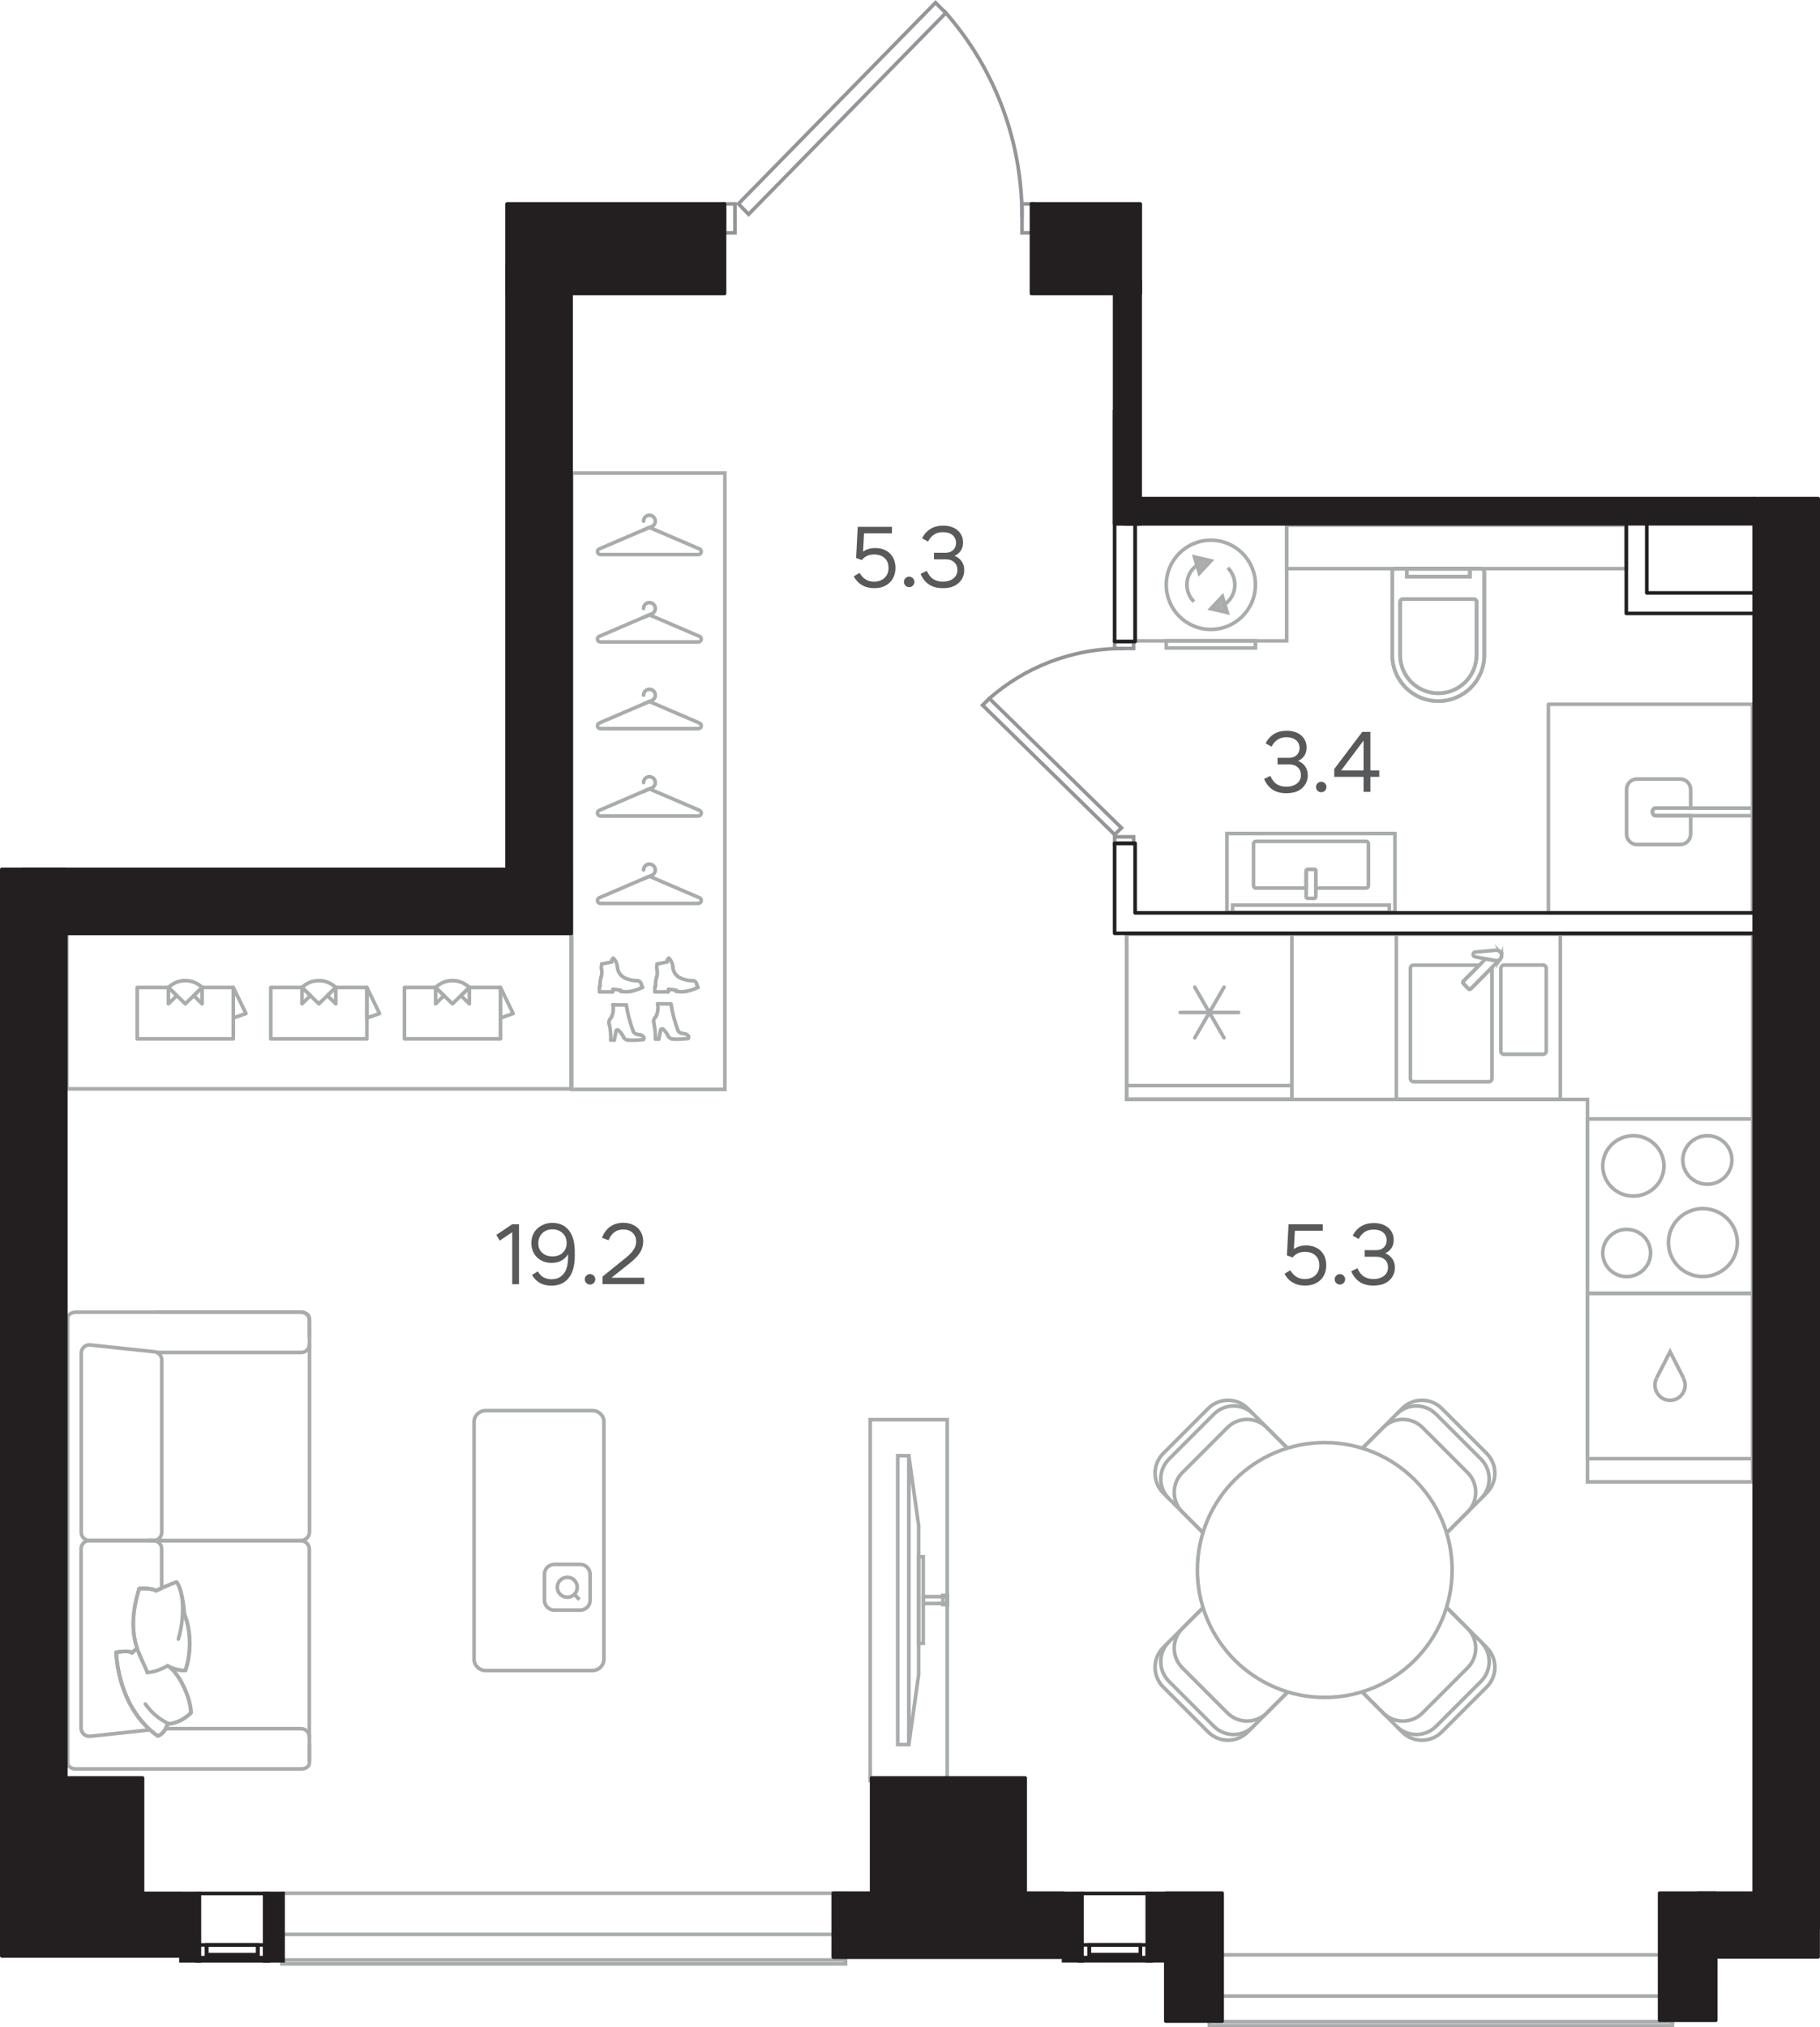 <?xml version="1.0" encoding="utf-8"?>
<!-- Generator: Adobe Illustrator 28.6.0, SVG Export Plug-In . SVG Version: 9.03 Build 54939)  -->
<svg version="1.1" xmlns="http://www.w3.org/2000/svg" xmlns:xlink="http://www.w3.org/1999/xlink" x="0px" y="0px"
	 viewBox="0 0 201.64 224.5" style="enable-background:new 0 0 201.64 224.5;" xml:space="preserve">
<g id="stairs_elevator">
</g>
<g id="type-color" style="display:none;">
	<path style="display:inline;fill:#ECEBD4;" d="M139.46,168.52L139.46,168.52L139.46,168.52L139.46,168.52z M166.19,168.52
		L166.19,168.52l0-0.14L166.19,168.52z M153.25,188.79L153.25,188.79l0.14-0.02L153.25,188.79z M166.19,206.18L166.19,206.18l0,0.14
		L166.19,206.18z M135.75,216.37h47.76v-7.09h10.84V164.1h-70.86v-60.74H7.29v93.53h8.5v12.4h80.78v-12.4h17.01v12.4h22.18v6.02
		V216.37z"/>
	<path style="display:inline;fill:#ECEBD4;" d="M162.82,61.55h17.36v-3.54h-35.43v3.54h17.08H162.82z M127.4,101.09h66.95V67.93
		h-2.27v8.22h-0.57v-8.22h-11.34v-4.96h-36.85v-4.96h-17.57v43.08h1.57H127.4z"/>
	<polygon style="display:inline;fill:#ECEBD4;" points="64.06,103.35 123.49,103.35 123.49,92.02 103.65,92.02 103.65,90.88 
		123.49,90.88 123.49,32.5 66.67,32.51 66.67,46.68 63.26,46.68 63.26,103.35 	"/>
	<polygon style="display:inline;fill:#ECEBD4;" points="150.08,164.1 194.35,164.1 194.35,103.35 123.49,103.35 123.49,164.1 
		135.58,164.1 	"/>
	<rect x="70.75" y="58.12" style="display:inline;fill:#ECEBD4;" width="123.95" height="108.67"/>
	<rect x="63.25" y="32.38" style="display:inline;fill:#ECEBD4;" width="36.21" height="43.95"/>
</g>
<g id="bath">
	<g id="XMLID_00000109719626295870518870000009825074786685387682_">
		<g>
			<path style="fill:none;stroke:#A9ACAD;stroke-width:0.4;stroke-miterlimit:10;" d="M183.41,90.33h10.75v-0.84h-10.75
				c-0.19,0-0.34,0.19-0.34,0.42C183.07,90.14,183.22,90.33,183.41,90.33z"/>
			
				<polygon style="fill:none;stroke:#A9ACAD;stroke-width:0.4;stroke-linecap:round;stroke-linejoin:round;stroke-miterlimit:10;" points="
				171.84,101.09 171.55,101.09 171.55,77.99 194.16,77.99 194.16,101.09 181.25,101.09 			"/>
			<path style="fill:none;stroke:#A9ACAD;stroke-width:0.4;stroke-miterlimit:10;" d="M187.31,87.44v2.04h-3.83
				c-0.23,0-0.41,0.19-0.41,0.42c0,0.23,0.18,0.42,0.41,0.42h3.83v2.04c0,0.64-0.51,1.16-1.14,1.16h-4.82
				c-0.63,0-1.14-0.52-1.14-1.16v-4.93c0-0.64,0.51-1.16,1.14-1.16l4.82,0C186.8,86.28,187.31,86.8,187.31,87.44z"/>
		</g>
	</g>
	<g>
		<g>
			<g>
				
					<rect x="136.56" y="100.23" style="fill:none;stroke:#A9ACAD;stroke-width:0.4;stroke-miterlimit:10;" width="17.36" height="0.85"/>
				<path style="fill:none;stroke:#A9ACAD;stroke-width:0.4;stroke-miterlimit:10;" d="M151.35,98.34h-5.57v-1.9
					c0-0.09-0.07-0.17-0.17-0.17h-0.73c-0.09,0-0.17,0.08-0.17,0.17v1.9h-5.57c-0.14,0-0.26-0.12-0.26-0.26v-4.65
					c0-0.14,0.12-0.26,0.26-0.26h12.21c0.14,0,0.26,0.11,0.26,0.26v4.65C151.61,98.23,151.49,98.34,151.35,98.34z"/>
				<path style="fill:none;stroke:#A9ACAD;stroke-width:0.4;stroke-miterlimit:10;" d="M145.61,96.27h-0.73
					c-0.09,0-0.17,0.08-0.17,0.17v2.87c0,0.1,0.08,0.17,0.17,0.17h0.73c0.1,0,0.17-0.08,0.17-0.17v-2.87
					C145.78,96.35,145.71,96.27,145.61,96.27z"/>
			</g>
		</g>
		<g>
			<g>
				
					<rect x="135.93" y="92.3" style="fill:none;stroke:#A9ACAD;stroke-width:0.4;stroke-miterlimit:10;" width="18.62" height="8.73"/>
			</g>
		</g>
	</g>
	<g>
		<g>
			<path style="fill:none;stroke:#A9ACAD;stroke-width:0.4;stroke-miterlimit:10;" d="M159.35,77.64L159.35,77.64
				c-2.82,0-5.1-2.28-5.1-5.1v-9.19c0-0.21,0.17-0.38,0.38-0.38l9.44,0c0.21,0,0.38,0.17,0.38,0.38l0,9.19
				C164.45,75.36,162.17,77.64,159.35,77.64"/>
			<path style="fill:none;stroke:#A9ACAD;stroke-width:0.4;stroke-miterlimit:10;" d="M159.35,76.77L159.35,76.77
				c-2.34,0-4.23-1.89-4.23-4.23v-5.89c0-0.18,0.14-0.31,0.32-0.31h7.83c0.18,0,0.32,0.14,0.32,0.31v5.89
				C163.58,74.88,161.69,76.77,159.35,76.77"/>
			
				<rect x="155.86" y="62.97" style="fill:none;stroke:#A9ACAD;stroke-width:0.4;stroke-miterlimit:10;" width="6.99" height="0.89"/>
			<path style="fill:none;stroke:#A9ACAD;stroke-width:0.4;stroke-miterlimit:10;" d="M159.35,77.64L159.35,77.64
				c-2.82,0-5.1-2.28-5.1-5.1v-9.19c0-0.21,0.17-0.38,0.38-0.38l9.44,0c0.21,0,0.38,0.17,0.38,0.38l0,9.19
				C164.45,75.36,162.17,77.64,159.35,77.64z"/>
			<path style="fill:none;stroke:#A9ACAD;stroke-width:0.4;stroke-miterlimit:10;" d="M159.35,76.77L159.35,76.77
				c-2.34,0-4.23-1.89-4.23-4.23v-5.89c0-0.18,0.14-0.31,0.32-0.31h7.83c0.18,0,0.32,0.14,0.32,0.31v5.89
				C163.58,74.88,161.69,76.77,159.35,76.77z"/>
			
				<rect x="155.86" y="62.97" style="fill:none;stroke:#A9ACAD;stroke-width:0.4;stroke-miterlimit:10;" width="6.99" height="0.89"/>
		</g>
	</g>
	<g>
		<g>
			
				<rect x="125.76" y="58.01" style="fill:none;stroke:#A9ACAD;stroke-width:0.4;stroke-miterlimit:10;" width="16.79" height="12.96"/>
			<g>
				<polygon style="fill:#AEAEAC;stroke:#A9ACAD;stroke-width:0.4;stroke-miterlimit:10;" points="135.97,67.83 134.15,67.41 
					135.43,66.05 				"/>
				<polygon style="fill:#AEAEAC;stroke:#A9ACAD;stroke-width:0.4;stroke-miterlimit:10;" points="132.34,61.68 134.16,62.1 
					132.88,63.47 				"/>
				<path style="fill:none;stroke:#A9ACAD;stroke-width:0.4;stroke-miterlimit:10;" d="M139.09,64.76c0-2.73-2.21-4.94-4.94-4.94
					c-2.72,0-4.94,2.21-4.94,4.94c0,2.73,2.21,4.94,4.94,4.94C136.88,69.7,139.09,67.48,139.09,64.76z"/>
				<path style="fill:none;stroke:#A9ACAD;stroke-width:0.4;stroke-miterlimit:10;" d="M135.46,67.07c0.81-0.46,1.35-1.32,1.35-2.31
					c0-0.73-0.3-1.4-0.78-1.88"/>
				<path style="fill:none;stroke:#A9ACAD;stroke-width:0.4;stroke-miterlimit:10;" d="M132.85,62.44
					c-0.81,0.46-1.35,1.32-1.35,2.31c0,0.73,0.3,1.4,0.78,1.88"/>
			</g>
			
				<rect x="129.21" y="70.97" style="fill:none;stroke:#A9ACAD;stroke-width:0.4;stroke-miterlimit:10;" width="9.88" height="0.79"/>
		</g>
		
			<rect x="142.55" y="58.15" style="fill:none;stroke:#A9ACAD;stroke-width:0.4;stroke-miterlimit:10;" width="37.63" height="4.82"/>
	</g>
</g>
<g id="kitchen">
	<g>
		<g>
			
				<rect x="175.88" y="123.91" style="fill:none;stroke:#A9ACAD;stroke-width:0.4;stroke-miterlimit:10;" width="18.3" height="19.32"/>
			<g>
				<path style="fill:none;stroke:#A9ACAD;stroke-width:0.4;stroke-miterlimit:10;" d="M186.44,128.46c0-1.48,1.22-2.69,2.72-2.69
					c1.5,0,2.72,1.2,2.72,2.69c0,1.48-1.22,2.68-2.72,2.68C187.66,131.14,186.44,129.94,186.44,128.46z"/>
				<path style="fill:none;stroke:#A9ACAD;stroke-width:0.4;stroke-miterlimit:10;" d="M184.85,137.6c0-2.08,1.71-3.76,3.81-3.76
					c2.11,0,3.82,1.69,3.82,3.76c0,2.08-1.71,3.76-3.82,3.76C186.55,141.37,184.85,139.68,184.85,137.6z"/>
				<path style="fill:none;stroke:#A9ACAD;stroke-width:0.4;stroke-miterlimit:10;" d="M177.57,138.75c0-1.44,1.19-2.61,2.65-2.61
					c1.47,0,2.65,1.17,2.65,2.61c0,1.45-1.19,2.62-2.65,2.62C178.76,141.37,177.57,140.2,177.57,138.75z"/>
				<path style="fill:none;stroke:#A9ACAD;stroke-width:0.4;stroke-miterlimit:10;" d="M177.57,129.11c0-1.85,1.52-3.34,3.39-3.34
					c1.87,0,3.39,1.5,3.39,3.34c0,1.85-1.52,3.34-3.39,3.34C179.09,132.46,177.57,130.96,177.57,129.11z"/>
			</g>
		</g>
	</g>
	<g>
		<g>
			
				<rect x="154.7" y="103.42" style="fill:none;stroke:#A9ACAD;stroke-width:0.4;stroke-miterlimit:10;" width="18.17" height="18.3"/>
			<path style="fill:none;stroke:#A9ACAD;stroke-width:0.4;stroke-miterlimit:10;" d="M166.64,116.75h4.31
				c0.2,0,0.36-0.16,0.36-0.36v-9.15c0-0.2-0.16-0.37-0.36-0.37h-4.31c-0.2,0-0.36,0.17-0.36,0.37v9.15
				C166.28,116.59,166.44,116.75,166.64,116.75z"/>
			<path style="fill:none;stroke:#A9ACAD;stroke-width:0.4;stroke-miterlimit:10;" d="M156.61,106.88h7.29l-1.77,1.78
				c-0.07,0.07-0.07,0.19,0,0.26l0.57,0.58c0.07,0.07,0.18,0.07,0.26,0l2.31-2.32c0.01,0.03,0.03,0.05,0.03,0.07v12.17
				c0,0.2-0.16,0.37-0.36,0.37h-8.32c-0.2,0-0.36-0.16-0.36-0.37v-12.17C156.24,107.04,156.41,106.88,156.61,106.88z"/>
			<g>
				<path style="fill:none;stroke:#A9ACAD;stroke-width:0.4;stroke-miterlimit:10;" d="M165.77,105.22c0.01,0,0.02,0,0.03,0
					L165.77,105.22z"/>
				<path style="fill:none;stroke:#A9ACAD;stroke-width:0.4;stroke-miterlimit:10;" d="M166.36,105.71
					c0.01,0.04,0.02,0.07,0.02,0.11C166.37,105.78,166.36,105.75,166.36,105.71z"/>
				<path style="fill:none;stroke:#A9ACAD;stroke-width:0.4;stroke-miterlimit:10;" d="M166.03,105.27
					c-0.04-0.02-0.08-0.02-0.12-0.03C165.94,105.25,165.99,105.25,166.03,105.27z"/>
				<path style="fill:none;stroke:#A9ACAD;stroke-width:0.4;stroke-miterlimit:10;" d="M166.14,105.35
					c0.02,0.02,0.04,0.02,0.06,0.04c0,0,0,0.01,0.01,0.01C166.19,105.38,166.16,105.37,166.14,105.35z"/>
				<path style="fill:none;stroke:#A9ACAD;stroke-width:0.4;stroke-miterlimit:10;" d="M166.22,106.2
					c-0.01,0.01-0.01,0.02-0.02,0.02l-0.01,0.01C166.2,106.22,166.21,106.21,166.22,106.2z"/>
				<path style="fill:none;stroke:#A9ACAD;stroke-width:0.4;stroke-miterlimit:10;" d="M162.13,108.66l2.46-2.48l1.17,0.22
					c0.16,0.01,0.3-0.05,0.41-0.15l-3.22,3.24c-0.07,0.07-0.19,0.07-0.26,0l-0.57-0.58C162.06,108.84,162.06,108.73,162.13,108.66z"
					/>
				<path style="fill:none;stroke:#A9ACAD;stroke-width:0.4;stroke-miterlimit:10;" d="M166.33,105.59
					c-0.01-0.02-0.03-0.04-0.04-0.06C166.31,105.55,166.32,105.57,166.33,105.59z"/>
				<path style="fill:none;stroke:#A9ACAD;stroke-width:0.4;stroke-miterlimit:10;" d="M166.32,106.04
					c0.01-0.03,0.01-0.06,0.02-0.09C166.34,105.98,166.34,106.01,166.32,106.04z"/>
			</g>
			<path style="fill:none;stroke:#A9ACAD;stroke-width:0.4;stroke-miterlimit:10;" d="M163.45,105.43
				c-0.31,0.03-0.33,0.47-0.02,0.53l2.33,0.44c0.33,0.02,0.6-0.24,0.61-0.56c0.02-0.32-0.23-0.6-0.56-0.62L163.45,105.43z"/>
		</g>
	</g>
	<g>
		<g>
			
				<rect x="124.84" y="103.42" style="fill:none;stroke:#A9ACAD;stroke-width:0.4;stroke-miterlimit:10;" width="18.29" height="18.29"/>
			
				<line style="fill:none;stroke:#A9ACAD;stroke-width:0.4;stroke-miterlimit:10;" x1="143.13" y1="120.22" x2="124.84" y2="120.22"/>
			
				<line style="fill:none;stroke:#A9ACAD;stroke-width:0.4;stroke-linecap:round;stroke-linejoin:round;stroke-miterlimit:10;" x1="137.23" y1="112.12" x2="130.75" y2="112.12"/>
			
				<line style="fill:none;stroke:#A9ACAD;stroke-width:0.4;stroke-linecap:round;stroke-linejoin:round;stroke-miterlimit:10;" x1="135.61" y1="109.32" x2="132.37" y2="114.93"/>
			
				<line style="fill:none;stroke:#A9ACAD;stroke-width:0.4;stroke-linecap:round;stroke-linejoin:round;stroke-miterlimit:10;" x1="135.61" y1="114.93" x2="132.37" y2="109.32"/>
		</g>
	</g>
	<polygon style="fill:none;stroke:#A9ACAD;stroke-width:0.4;stroke-miterlimit:10;" points="194.17,164.1 175.88,164.1 
		175.88,121.75 124.81,121.75 124.81,103.46 175.88,103.46 180.17,103.46 194.17,103.46 	"/>
	<g id="XMLID_00000085969016958833291600000000336225233432326066_">
		<g>
			
				<rect x="175.88" y="143.23" style="fill:none;stroke:#A9ACAD;stroke-width:0.4;stroke-miterlimit:10;" width="18.29" height="18.3"/>
			<g>
				<path style="fill:none;stroke:#A9ACAD;stroke-width:0.4;stroke-miterlimit:10;" d="M183.53,152.64
					c-0.36,0.7-0.16,1.55,0.45,2.06c0.61,0.49,1.48,0.49,2.1,0c0.61-0.51,0.8-1.36,0.43-2.06"/>
				<polyline style="fill:none;stroke:#A9ACAD;stroke-width:0.4;stroke-miterlimit:10;" points="183.53,152.62 185.03,149.69 
					186.53,152.62 				"/>
			</g>
		</g>
	</g>
</g>
<g id="furniture">
	<g>
		<g>
			<path style="fill:none;stroke:#A9ACAD;stroke-width:0.4;stroke-linecap:round;stroke-linejoin:round;stroke-miterlimit:10;" d="
				M34.27,148.07v-2.11c0-0.36-0.41-0.65-0.92-0.65H8.42c-0.51,0-0.92,0.29-0.92,0.65l0,49.28c0,0.36,0.41,0.65,0.92,0.65h24.94
				c0.51,0,0.92-0.29,0.92-0.65v-2.06"/>
			<path style="fill:none;stroke:#A9ACAD;stroke-width:0.4;stroke-linecap:round;stroke-linejoin:round;stroke-miterlimit:10;" d="
				M34.29,148.85v20.79c0,0.53-0.43,0.96-0.96,0.96H16.55"/>
			<path style="fill:none;stroke:#A9ACAD;stroke-width:0.4;stroke-linecap:round;stroke-linejoin:round;stroke-miterlimit:10;" d="
				M34.27,192.35v-20.79c0-0.53-0.43-0.95-0.96-0.95H16.54"/>
			<path style="fill:none;stroke:#A9ACAD;stroke-width:0.4;stroke-linecap:round;stroke-linejoin:round;stroke-miterlimit:10;" d="
				M17.41,149.77h15.96c0.51,0,0.92-0.41,0.92-0.92v-2.62c0-0.51-0.41-0.92-0.92-0.92H17.41"/>
			<path style="fill:none;stroke:#A9ACAD;stroke-width:0.4;stroke-linecap:round;stroke-linejoin:round;stroke-miterlimit:10;" d="
				M17.92,169.68V150.6c0-0.47-0.36-0.87-0.82-0.91l-7.09-0.75C9.47,148.87,9,149.3,9,149.84v19.84c0,0.51,0.41,0.92,0.92,0.92H17
				C17.51,170.6,17.92,170.19,17.92,169.68z"/>
			<path style="fill:none;stroke:#A9ACAD;stroke-width:0.4;stroke-linecap:round;stroke-linejoin:round;stroke-miterlimit:10;" d="
				M17.31,176.15c-0.74-0.36-1.89-0.23-1.89-0.23c-0.97,3.12-0.7,5.2-0.21,6.67c0,0-0.02,0.01-0.05,0.03
				c-0.11,0.06-0.35,0.21-0.52,0.41c-0.09-0.08-0.24-0.12-0.43-0.14c-0.54-0.06-1.33,0.08-1.33,0.08s0,0.02,0,0.07
				c0,0.09,0.01,0.27,0.03,0.51c0.1,1.11,0.49,3.61,1.94,5.9c0.47,0.74,1.06,1.46,1.78,2.11L10,192.27
				c-0.54,0.06-1.02-0.37-1.02-0.91v-19.84c0-0.51,0.41-0.92,0.92-0.92h7.09c0.51,0,0.92,0.41,0.92,0.92v4.35
				C17.71,175.96,17.5,176.05,17.31,176.15z"/>
			<g>
				<g>
					
						<path style="fill:none;stroke:#A9ACAD;stroke-width:0.4;stroke-linecap:round;stroke-linejoin:round;stroke-miterlimit:10;" d="
						M17.31,176.15c-0.74-0.36-1.89-0.23-1.89-0.23c-1.75,5.65,0.53,7.91,0.9,9.29l-1.11-2.61c0,0-0.35,0.17-0.57,0.44
						c-0.36-0.32-1.75-0.06-1.75-0.06s0.07,6.09,4.61,9.27c0.86-0.33,1.06-1.33,1.06-1.33s1.38,0,2.61-1.24
						c0-1.56-1.27-4.41-2.57-5.21c0,0,0.89,0.58,1.96,0.51c0.46-1.35,0.83-3.83-0.13-6.29c-0.25-3-0.86-3.49-0.86-3.49
						S18.32,175.64,17.31,176.15z"/>
					
						<path style="fill:none;stroke:#A9ACAD;stroke-width:0.4;stroke-linecap:round;stroke-linejoin:round;stroke-miterlimit:10;" d="
						M16.31,185.21c0,0,0.87,0.03,2.28-0.75"/>
					
						<path style="fill:none;stroke:#A9ACAD;stroke-width:0.4;stroke-linecap:round;stroke-linejoin:round;stroke-miterlimit:10;" d="
						M15.41,175.92c0,0,1.16-0.12,1.89,0.23c1.02-0.51,2.24-0.96,2.24-0.96s0.61,0.49,0.86,3.49c0.96,2.46,0.59,4.95,0.13,6.29
						c-1.07,0.07-1.96-0.51-1.96-0.51c1.3,0.79,2.58,3.65,2.57,5.21c-1.23,1.24-2.61,1.24-2.61,1.24s-0.2,1-1.06,1.33
						c-4.54-3.17-4.61-9.27-4.61-9.27s1.39-0.26,1.75,0.06c0.22-0.27,0.57-0.44,0.57-0.44"/>
				</g>
				<path style="fill:none;stroke:#A9ACAD;stroke-width:0.4;stroke-linecap:round;stroke-linejoin:round;stroke-miterlimit:10;" d="
					M19.76,181.51c0.3-1.03,0.53-2.32,0.47-3.79c-0.01-0.31-0.04-0.61-0.07-0.9"/>
				<path style="fill:none;stroke:#A9ACAD;stroke-width:0.4;stroke-linecap:round;stroke-linejoin:round;stroke-miterlimit:10;" d="
					M16.1,188.7c0.49,0.67,1.15,1.38,2.06,1.9c0.19,0.11,0.38,0.21,0.57,0.29"/>
			</g>
			<path style="fill:none;stroke:#A9ACAD;stroke-width:0.4;stroke-linecap:round;stroke-linejoin:round;stroke-miterlimit:10;" d="
				M18.36,191.43h15c0.51,0,0.92,0.41,0.92,0.92v2.62"/>
		</g>
	</g>
	<g>
		<g>
			<path style="fill:none;stroke:#A9ACAD;stroke-width:0.4;stroke-miterlimit:10;" d="M164.08,181.81c1.21,1.21,1.21,3.17,0,4.38
				l-4.98,4.98c-1.21,1.21-3.17,1.21-4.38,0"/>
			<path style="fill:none;stroke:#A9ACAD;stroke-width:0.4;stroke-miterlimit:10;" d="M150.98,187.43l2.25,2.25
				c1.21,1.21,3.17,1.21,4.38,0l4.98-4.98c1.21-1.21,1.21-3.17,0-4.38l-2.25-2.25"/>
			<path style="fill:none;stroke:#A9ACAD;stroke-width:0.4;stroke-miterlimit:10;" d="M150.98,187.43l4.37,4.37
				c1.21,1.21,3.17,1.21,4.38,0l4.98-4.98c1.21-1.21,1.21-3.17,0-4.38l-4.37-4.37"/>
		</g>
		<g>
			<path style="fill:none;stroke:#A9ACAD;stroke-width:0.4;stroke-miterlimit:10;" d="M129.51,165.96c-1.21-1.21-1.21-3.17,0-4.38
				l4.98-4.98c1.21-1.21,3.17-1.21,4.38,0"/>
			<path style="fill:none;stroke:#A9ACAD;stroke-width:0.4;stroke-miterlimit:10;" d="M142.61,160.34l-2.25-2.25
				c-1.21-1.21-3.17-1.21-4.38,0l-4.98,4.98c-1.21,1.21-1.21,3.17,0,4.38l2.25,2.25"/>
			<path style="fill:none;stroke:#A9ACAD;stroke-width:0.4;stroke-miterlimit:10;" d="M142.61,160.34l-4.37-4.37
				c-1.21-1.21-3.17-1.21-4.38,0l-4.98,4.98c-1.21,1.21-1.21,3.17,0,4.38l4.37,4.37"/>
		</g>
		<g>
			<path style="fill:none;stroke:#A9ACAD;stroke-width:0.4;stroke-miterlimit:10;" d="M138.87,191.17c-1.21,1.21-3.17,1.21-4.38,0
				l-4.98-4.98c-1.21-1.21-1.21-3.17,0-4.38"/>
			<path style="fill:none;stroke:#A9ACAD;stroke-width:0.4;stroke-miterlimit:10;" d="M133.25,178.07l-2.25,2.25
				c-1.21,1.21-1.21,3.17,0,4.38l4.98,4.98c1.21,1.21,3.17,1.21,4.38,0l2.25-2.25"/>
			<path style="fill:none;stroke:#A9ACAD;stroke-width:0.4;stroke-miterlimit:10;" d="M133.25,178.07l-4.37,4.37
				c-1.21,1.21-1.21,3.17,0,4.38l4.98,4.98c1.21,1.21,3.17,1.21,4.38,0l4.37-4.37"/>
		</g>
		<g>
			<path style="fill:none;stroke:#A9ACAD;stroke-width:0.4;stroke-miterlimit:10;" d="M154.72,156.6c1.21-1.21,3.17-1.21,4.38,0
				l4.98,4.98c1.21,1.21,1.21,3.17,0,4.38"/>
			<path style="fill:none;stroke:#A9ACAD;stroke-width:0.4;stroke-miterlimit:10;" d="M160.34,169.7l2.25-2.25
				c1.21-1.21,1.21-3.17,0-4.38l-4.98-4.98c-1.21-1.21-3.17-1.21-4.38,0l-2.25,2.25"/>
			<path style="fill:none;stroke:#A9ACAD;stroke-width:0.4;stroke-miterlimit:10;" d="M160.34,169.7l4.37-4.37
				c1.21-1.21,1.21-3.17,0-4.38l-4.98-4.98c-1.21-1.21-3.17-1.21-4.38,0l-4.37,4.37"/>
		</g>
		<circle style="fill:none;stroke:#A9ACAD;stroke-width:0.4;stroke-miterlimit:10;" cx="146.77" cy="173.86" r="14.11"/>
	</g>
	<g>
		<g>
			
				<rect x="7.42" y="103.27" style="fill:none;stroke:#A9ACAD;stroke-width:0.4;stroke-miterlimit:10;" width="55.84" height="17.31"/>
		</g>
		<g>
			<g>
				<g>
					
						<polyline style="fill:none;stroke:#A9ACAD;stroke-width:0.4;stroke-linecap:round;stroke-linejoin:round;stroke-miterlimit:10;" points="
						42.05,112.24 40.65,109.35 40.65,112.73 42.05,112.24 					"/>
					
						<polyline style="fill:none;stroke:#A9ACAD;stroke-width:0.4;stroke-linecap:round;stroke-linejoin:round;stroke-miterlimit:10;" points="
						37.2,109.35 36.27,110.25 37.2,111.16 37.2,109.35 					"/>
					
						<polyline style="fill:none;stroke:#A9ACAD;stroke-width:0.4;stroke-linecap:round;stroke-linejoin:round;stroke-miterlimit:10;" points="
						34.39,110.25 33.46,109.35 33.46,111.16 34.39,110.25 					"/>
					
						<polyline style="fill:none;stroke:#A9ACAD;stroke-width:0.4;stroke-linecap:round;stroke-linejoin:round;stroke-miterlimit:10;" points="
						30,109.35 30,115.04 40.65,115.04 40.65,109.35 37.2,109.35 35.33,111.16 33.46,109.35 30,109.35 					"/>
					
						<path style="fill:none;stroke:#A9ACAD;stroke-width:0.4;stroke-linecap:round;stroke-linejoin:round;stroke-miterlimit:10;" d="
						M37.2,109.35c-0.49-0.48-1.17-0.76-1.87-0.76s-1.37,0.27-1.87,0.76"/>
				</g>
			</g>
		</g>
		<g>
			<g>
				<g>
					
						<polyline style="fill:none;stroke:#A9ACAD;stroke-width:0.4;stroke-linecap:round;stroke-linejoin:round;stroke-miterlimit:10;" points="
						56.85,112.24 55.45,109.35 55.45,112.73 56.85,112.24 					"/>
					
						<polyline style="fill:none;stroke:#A9ACAD;stroke-width:0.4;stroke-linecap:round;stroke-linejoin:round;stroke-miterlimit:10;" points="
						52,109.35 51.07,110.25 52,111.16 52,109.35 					"/>
					
						<polyline style="fill:none;stroke:#A9ACAD;stroke-width:0.4;stroke-linecap:round;stroke-linejoin:round;stroke-miterlimit:10;" points="
						49.19,110.25 48.26,109.35 48.26,111.16 49.19,110.25 					"/>
					
						<polyline style="fill:none;stroke:#A9ACAD;stroke-width:0.4;stroke-linecap:round;stroke-linejoin:round;stroke-miterlimit:10;" points="
						44.81,109.35 44.81,115.04 55.45,115.04 55.45,109.35 52,109.35 50.13,111.16 48.26,109.35 44.81,109.35 					"/>
					
						<path style="fill:none;stroke:#A9ACAD;stroke-width:0.4;stroke-linecap:round;stroke-linejoin:round;stroke-miterlimit:10;" d="
						M52,109.35c-0.49-0.48-1.17-0.76-1.87-0.76s-1.37,0.27-1.87,0.76"/>
				</g>
			</g>
		</g>
		<g>
			<g>
				<g>
					
						<polyline style="fill:none;stroke:#A9ACAD;stroke-width:0.4;stroke-linecap:round;stroke-linejoin:round;stroke-miterlimit:10;" points="
						27.25,112.24 25.85,109.35 25.85,112.73 27.25,112.24 					"/>
					
						<polyline style="fill:none;stroke:#A9ACAD;stroke-width:0.4;stroke-linecap:round;stroke-linejoin:round;stroke-miterlimit:10;" points="
						22.39,109.35 21.47,110.25 22.39,111.16 22.39,109.35 					"/>
					
						<polyline style="fill:none;stroke:#A9ACAD;stroke-width:0.4;stroke-linecap:round;stroke-linejoin:round;stroke-miterlimit:10;" points="
						19.59,110.25 18.66,109.35 18.66,111.16 19.59,110.25 					"/>
					
						<polyline style="fill:none;stroke:#A9ACAD;stroke-width:0.4;stroke-linecap:round;stroke-linejoin:round;stroke-miterlimit:10;" points="
						15.2,109.35 15.2,115.04 25.85,115.04 25.85,109.35 22.39,109.35 20.53,111.16 18.66,109.35 15.2,109.35 					"/>
					
						<path style="fill:none;stroke:#A9ACAD;stroke-width:0.4;stroke-linecap:round;stroke-linejoin:round;stroke-miterlimit:10;" d="
						M22.4,109.35c-0.49-0.48-1.17-0.76-1.87-0.76c-0.7,0-1.37,0.27-1.87,0.76"/>
				</g>
			</g>
		</g>
	</g>
	<g>
		<g>
			<g>
				<g>
					
						<path style="fill:none;stroke:#A9ACAD;stroke-width:0.4;stroke-linecap:round;stroke-linejoin:round;stroke-miterlimit:10;" d="
						M69.09,114.86c-0.14-0.3-0.34-0.57-0.59-0.78"/>
					
						<path style="fill:none;stroke:#A9ACAD;stroke-width:0.4;stroke-linecap:round;stroke-linejoin:round;stroke-miterlimit:10;" d="
						M68.51,114.08c-0.04-0.04-0.1-0.05-0.16-0.03s-0.09,0.06-0.1,0.12"/>
					
						<polyline style="fill:none;stroke:#A9ACAD;stroke-width:0.4;stroke-linecap:round;stroke-linejoin:round;stroke-miterlimit:10;" points="
						67.67,115.17 68.06,115.19 68.25,114.17 					"/>
					
						<path style="fill:none;stroke:#A9ACAD;stroke-width:0.4;stroke-linecap:round;stroke-linejoin:round;stroke-miterlimit:10;" d="
						M67.67,115.17c0.02-0.59-0.04-1.18-0.17-1.76"/>
					
						<path style="fill:none;stroke:#A9ACAD;stroke-width:0.4;stroke-linecap:round;stroke-linejoin:round;stroke-miterlimit:10;" d="
						M67.6,112.83c-0.14,0.16-0.18,0.38-0.1,0.57"/>
					
						<path style="fill:none;stroke:#A9ACAD;stroke-width:0.4;stroke-linecap:round;stroke-linejoin:round;stroke-miterlimit:10;" d="
						M67.6,112.84c0.08-0.08,0.14-0.18,0.18-0.29"/>
					
						<path style="fill:none;stroke:#A9ACAD;stroke-width:0.4;stroke-linecap:round;stroke-linejoin:round;stroke-miterlimit:10;" d="
						M67.78,112.55c0.17-0.41,0.21-0.85,0.13-1.28"/>
					
						<line style="fill:none;stroke:#A9ACAD;stroke-width:0.4;stroke-linecap:round;stroke-linejoin:round;stroke-miterlimit:10;" x1="69.39" y1="111.29" x2="67.9" y2="111.27"/>
					
						<path style="fill:none;stroke:#A9ACAD;stroke-width:0.4;stroke-linecap:round;stroke-linejoin:round;stroke-miterlimit:10;" d="
						M69.39,111.28c0.15,0.99,0.41,1.97,0.76,2.9"/>
					
						<path style="fill:none;stroke:#A9ACAD;stroke-width:0.4;stroke-linecap:round;stroke-linejoin:round;stroke-miterlimit:10;" d="
						M70.15,114.19c0.06,0.17,0.21,0.29,0.38,0.33"/>
					
						<line style="fill:none;stroke:#A9ACAD;stroke-width:0.4;stroke-linecap:round;stroke-linejoin:round;stroke-miterlimit:10;" x1="70.97" y1="114.62" x2="70.53" y2="114.52"/>
					
						<path style="fill:none;stroke:#A9ACAD;stroke-width:0.4;stroke-linecap:round;stroke-linejoin:round;stroke-miterlimit:10;" d="
						M71.33,114.88c-0.07-0.14-0.2-0.24-0.35-0.27"/>
					
						<path style="fill:none;stroke:#A9ACAD;stroke-width:0.4;stroke-linecap:round;stroke-linejoin:round;stroke-miterlimit:10;" d="
						M71.28,115.11c0.05-0.06,0.07-0.15,0.05-0.23"/>
					
						<path style="fill:none;stroke:#A9ACAD;stroke-width:0.4;stroke-linecap:round;stroke-linejoin:round;stroke-miterlimit:10;" d="
						M69.55,115.17c0.58,0.04,1.16,0.02,1.73-0.06"/>
					
						<path style="fill:none;stroke:#A9ACAD;stroke-width:0.4;stroke-linecap:round;stroke-linejoin:round;stroke-miterlimit:10;" d="
						M69.09,114.86c0.08,0.18,0.26,0.3,0.46,0.31"/>
				</g>
				<g>
					
						<path style="fill:none;stroke:#A9ACAD;stroke-width:0.4;stroke-linecap:round;stroke-linejoin:round;stroke-miterlimit:10;" d="
						M74.04,114.75c-0.14-0.3-0.34-0.57-0.59-0.78"/>
					
						<path style="fill:none;stroke:#A9ACAD;stroke-width:0.4;stroke-linecap:round;stroke-linejoin:round;stroke-miterlimit:10;" d="
						M73.46,113.97c-0.04-0.04-0.1-0.05-0.16-0.03c-0.05,0.02-0.09,0.06-0.1,0.12"/>
					
						<polyline style="fill:none;stroke:#A9ACAD;stroke-width:0.4;stroke-linecap:round;stroke-linejoin:round;stroke-miterlimit:10;" points="
						72.62,115.06 73,115.08 73.19,114.06 					"/>
					
						<path style="fill:none;stroke:#A9ACAD;stroke-width:0.4;stroke-linecap:round;stroke-linejoin:round;stroke-miterlimit:10;" d="
						M72.61,115.06c0.02-0.59-0.04-1.18-0.17-1.76"/>
					
						<path style="fill:none;stroke:#A9ACAD;stroke-width:0.4;stroke-linecap:round;stroke-linejoin:round;stroke-miterlimit:10;" d="
						M72.55,112.72c-0.14,0.16-0.18,0.38-0.1,0.57"/>
					
						<path style="fill:none;stroke:#A9ACAD;stroke-width:0.4;stroke-linecap:round;stroke-linejoin:round;stroke-miterlimit:10;" d="
						M72.55,112.73c0.08-0.08,0.14-0.18,0.18-0.29"/>
					
						<path style="fill:none;stroke:#A9ACAD;stroke-width:0.4;stroke-linecap:round;stroke-linejoin:round;stroke-miterlimit:10;" d="
						M72.73,112.44c0.17-0.41,0.21-0.85,0.13-1.28"/>
					
						<line style="fill:none;stroke:#A9ACAD;stroke-width:0.4;stroke-linecap:round;stroke-linejoin:round;stroke-miterlimit:10;" x1="74.33" y1="111.18" x2="72.85" y2="111.16"/>
					
						<path style="fill:none;stroke:#A9ACAD;stroke-width:0.4;stroke-linecap:round;stroke-linejoin:round;stroke-miterlimit:10;" d="
						M74.34,111.17c0.15,0.99,0.41,1.97,0.76,2.9"/>
					
						<path style="fill:none;stroke:#A9ACAD;stroke-width:0.4;stroke-linecap:round;stroke-linejoin:round;stroke-miterlimit:10;" d="
						M75.1,114.08c0.06,0.17,0.21,0.29,0.38,0.33"/>
					
						<line style="fill:none;stroke:#A9ACAD;stroke-width:0.4;stroke-linecap:round;stroke-linejoin:round;stroke-miterlimit:10;" x1="75.92" y1="114.5" x2="75.48" y2="114.41"/>
					
						<path style="fill:none;stroke:#A9ACAD;stroke-width:0.4;stroke-linecap:round;stroke-linejoin:round;stroke-miterlimit:10;" d="
						M76.28,114.77c-0.07-0.14-0.2-0.24-0.35-0.27"/>
					
						<path style="fill:none;stroke:#A9ACAD;stroke-width:0.4;stroke-linecap:round;stroke-linejoin:round;stroke-miterlimit:10;" d="
						M76.23,115c0.05-0.06,0.07-0.15,0.05-0.23"/>
					
						<path style="fill:none;stroke:#A9ACAD;stroke-width:0.4;stroke-linecap:round;stroke-linejoin:round;stroke-miterlimit:10;" d="
						M74.5,115.06c0.58,0.04,1.16,0.02,1.73-0.06"/>
					
						<path style="fill:none;stroke:#A9ACAD;stroke-width:0.4;stroke-linecap:round;stroke-linejoin:round;stroke-miterlimit:10;" d="
						M74.04,114.74c0.08,0.18,0.26,0.3,0.46,0.31"/>
				</g>
			</g>
		</g>
		<g>
			<g>
				<g>
					
						<path style="fill:none;stroke:#A9ACAD;stroke-width:0.4;stroke-linecap:round;stroke-linejoin:round;stroke-miterlimit:10;" d="
						M68.77,109.77c0.38,0.08,0.78,0.08,1.16,0"/>
					
						<line style="fill:none;stroke:#A9ACAD;stroke-width:0.4;stroke-linecap:round;stroke-linejoin:round;stroke-miterlimit:10;" x1="68.76" y1="109.67" x2="68.76" y2="109.78"/>
					
						<path style="fill:none;stroke:#A9ACAD;stroke-width:0.4;stroke-linecap:round;stroke-linejoin:round;stroke-miterlimit:10;" d="
						M68.77,109.67c-0.28-0.07-0.56-0.11-0.84-0.12"/>
					
						<path style="fill:none;stroke:#A9ACAD;stroke-width:0.4;stroke-linecap:round;stroke-linejoin:round;stroke-miterlimit:10;" d="
						M67.92,109.55c-0.01,0.1-0.03,0.2-0.04,0.29"/>
					
						<polyline style="fill:none;stroke:#A9ACAD;stroke-width:0.4;stroke-linecap:round;stroke-linejoin:round;stroke-miterlimit:10;" points="
						66.48,109.17 66.41,109.25 66.41,109.84 67.88,109.84 					"/>
					
						<path style="fill:none;stroke:#A9ACAD;stroke-width:0.4;stroke-linecap:round;stroke-linejoin:round;stroke-miterlimit:10;" d="
						M66.61,108.16c-0.1,0.33-0.15,0.67-0.12,1.01"/>
					
						<path style="fill:none;stroke:#A9ACAD;stroke-width:0.4;stroke-linecap:round;stroke-linejoin:round;stroke-miterlimit:10;" d="
						M66.61,108.16c0.08-0.25,0.09-0.52,0.03-0.78"/>
					
						<path style="fill:none;stroke:#A9ACAD;stroke-width:0.4;stroke-linecap:round;stroke-linejoin:round;stroke-miterlimit:10;" d="
						M66.68,106.74c-0.07,0.21-0.08,0.43-0.03,0.64"/>
					
						<line style="fill:none;stroke:#A9ACAD;stroke-width:0.4;stroke-linecap:round;stroke-linejoin:round;stroke-miterlimit:10;" x1="67.76" y1="106.53" x2="66.67" y2="106.75"/>
					
						<path style="fill:none;stroke:#A9ACAD;stroke-width:0.4;stroke-linecap:round;stroke-linejoin:round;stroke-miterlimit:10;" d="
						M67.95,106.12c-0.15,0.08-0.23,0.25-0.19,0.41"/>
					
						<path style="fill:none;stroke:#A9ACAD;stroke-width:0.4;stroke-linecap:round;stroke-linejoin:round;stroke-miterlimit:10;" d="
						M68.4,107.07c-0.03-0.36-0.19-0.71-0.45-0.96"/>
					
						<path style="fill:none;stroke:#A9ACAD;stroke-width:0.4;stroke-linecap:round;stroke-linejoin:round;stroke-miterlimit:10;" d="
						M68.4,107.08c0.04,0.54,0.37,1.02,0.87,1.24"/>
					
						<path style="fill:none;stroke:#A9ACAD;stroke-width:0.4;stroke-linecap:round;stroke-linejoin:round;stroke-miterlimit:10;" d="
						M69.27,108.32c0.41,0.18,0.85,0.28,1.3,0.28"/>
					
						<path style="fill:none;stroke:#A9ACAD;stroke-width:0.4;stroke-linecap:round;stroke-linejoin:round;stroke-miterlimit:10;" d="
						M71.07,109.09c0-0.27-0.22-0.5-0.5-0.5"/>
					
						<line style="fill:none;stroke:#A9ACAD;stroke-width:0.4;stroke-linecap:round;stroke-linejoin:round;stroke-miterlimit:10;" x1="71.19" y1="109.34" x2="71.06" y2="109.09"/>
					
						<path style="fill:none;stroke:#A9ACAD;stroke-width:0.4;stroke-linecap:round;stroke-linejoin:round;stroke-miterlimit:10;" d="
						M69.93,109.77c0.43-0.09,0.86-0.24,1.26-0.43"/>
				</g>
				<g>
					
						<path style="fill:none;stroke:#A9ACAD;stroke-width:0.4;stroke-linecap:round;stroke-linejoin:round;stroke-miterlimit:10;" d="
						M74.92,109.77c0.38,0.08,0.78,0.08,1.16,0"/>
					
						<line style="fill:none;stroke:#A9ACAD;stroke-width:0.4;stroke-linecap:round;stroke-linejoin:round;stroke-miterlimit:10;" x1="74.91" y1="109.67" x2="74.91" y2="109.78"/>
					
						<path style="fill:none;stroke:#A9ACAD;stroke-width:0.4;stroke-linecap:round;stroke-linejoin:round;stroke-miterlimit:10;" d="
						M74.91,109.67c-0.28-0.07-0.56-0.11-0.84-0.12"/>
					
						<path style="fill:none;stroke:#A9ACAD;stroke-width:0.4;stroke-linecap:round;stroke-linejoin:round;stroke-miterlimit:10;" d="
						M74.07,109.55c-0.01,0.1-0.03,0.2-0.04,0.29"/>
					
						<polyline style="fill:none;stroke:#A9ACAD;stroke-width:0.4;stroke-linecap:round;stroke-linejoin:round;stroke-miterlimit:10;" points="
						72.63,109.17 72.55,109.25 72.55,109.84 74.02,109.84 					"/>
					
						<path style="fill:none;stroke:#A9ACAD;stroke-width:0.4;stroke-linecap:round;stroke-linejoin:round;stroke-miterlimit:10;" d="
						M72.76,108.16c-0.1,0.33-0.15,0.67-0.12,1.01"/>
					
						<path style="fill:none;stroke:#A9ACAD;stroke-width:0.4;stroke-linecap:round;stroke-linejoin:round;stroke-miterlimit:10;" d="
						M72.76,108.16c0.08-0.25,0.09-0.52,0.03-0.78"/>
					
						<path style="fill:none;stroke:#A9ACAD;stroke-width:0.4;stroke-linecap:round;stroke-linejoin:round;stroke-miterlimit:10;" d="
						M72.82,106.74c-0.07,0.21-0.08,0.43-0.03,0.64"/>
					
						<line style="fill:none;stroke:#A9ACAD;stroke-width:0.4;stroke-linecap:round;stroke-linejoin:round;stroke-miterlimit:10;" x1="73.9" y1="106.53" x2="72.81" y2="106.75"/>
					
						<path style="fill:none;stroke:#A9ACAD;stroke-width:0.4;stroke-linecap:round;stroke-linejoin:round;stroke-miterlimit:10;" d="
						M74.1,106.12c-0.15,0.08-0.23,0.25-0.19,0.41"/>
					
						<path style="fill:none;stroke:#A9ACAD;stroke-width:0.4;stroke-linecap:round;stroke-linejoin:round;stroke-miterlimit:10;" d="
						M74.55,107.07c-0.03-0.36-0.19-0.71-0.45-0.96"/>
					
						<path style="fill:none;stroke:#A9ACAD;stroke-width:0.4;stroke-linecap:round;stroke-linejoin:round;stroke-miterlimit:10;" d="
						M74.54,107.08c0.04,0.54,0.37,1.02,0.87,1.24"/>
					
						<path style="fill:none;stroke:#A9ACAD;stroke-width:0.4;stroke-linecap:round;stroke-linejoin:round;stroke-miterlimit:10;" d="
						M75.42,108.32c0.41,0.18,0.85,0.28,1.3,0.28"/>
					
						<path style="fill:none;stroke:#A9ACAD;stroke-width:0.4;stroke-linecap:round;stroke-linejoin:round;stroke-miterlimit:10;" d="
						M77.21,109.09c0-0.27-0.22-0.5-0.5-0.5"/>
					
						<line style="fill:none;stroke:#A9ACAD;stroke-width:0.4;stroke-linecap:round;stroke-linejoin:round;stroke-miterlimit:10;" x1="77.33" y1="109.34" x2="77.21" y2="109.09"/>
					
						<path style="fill:none;stroke:#A9ACAD;stroke-width:0.4;stroke-linecap:round;stroke-linejoin:round;stroke-miterlimit:10;" d="
						M76.08,109.77c0.43-0.09,0.86-0.24,1.26-0.43"/>
				</g>
			</g>
		</g>
	</g>
	<g>
		
			<rect x="63.34" y="52.39" style="fill:none;stroke:#A9ACAD;stroke-width:0.4;stroke-miterlimit:10;" width="16.97" height="68.25"/>
	</g>
	<g>
		<path style="fill:none;stroke:#A9ACAD;stroke-width:0.4;stroke-linecap:round;stroke-linejoin:round;stroke-miterlimit:10;" d="
			M77.37,100.04H66.52c-0.35,0-0.45-0.48-0.13-0.62l5.43-2.33c0.08-0.03,0.17-0.03,0.25,0l5.43,2.33
			C77.82,99.56,77.72,100.04,77.37,100.04z"/>
		<path style="fill:none;stroke:#A9ACAD;stroke-width:0.4;stroke-linecap:round;stroke-linejoin:round;stroke-miterlimit:10;" d="
			M71.26,97.34l0.96-0.41v0c0.23-0.1,0.38-0.33,0.38-0.59c0-0.36-0.29-0.65-0.65-0.65c-0.36,0-0.65,0.29-0.65,0.65"/>
	</g>
	<g>
		<path style="fill:none;stroke:#A9ACAD;stroke-width:0.4;stroke-linecap:round;stroke-linejoin:round;stroke-miterlimit:10;" d="
			M77.37,90.36H66.52c-0.35,0-0.45-0.48-0.13-0.62l5.43-2.33c0.08-0.03,0.17-0.03,0.25,0l5.43,2.33
			C77.82,89.88,77.72,90.36,77.37,90.36z"/>
		<path style="fill:none;stroke:#A9ACAD;stroke-width:0.4;stroke-linecap:round;stroke-linejoin:round;stroke-miterlimit:10;" d="
			M71.26,87.66l0.96-0.41v0c0.23-0.1,0.38-0.33,0.38-0.59c0-0.36-0.29-0.65-0.65-0.65c-0.36,0-0.65,0.29-0.65,0.65"/>
	</g>
	<g>
		<path style="fill:none;stroke:#A9ACAD;stroke-width:0.4;stroke-linecap:round;stroke-linejoin:round;stroke-miterlimit:10;" d="
			M77.37,80.69H66.52c-0.35,0-0.45-0.48-0.13-0.62l5.43-2.33c0.08-0.03,0.17-0.03,0.25,0l5.43,2.33
			C77.82,80.21,77.72,80.69,77.37,80.69z"/>
		<path style="fill:none;stroke:#A9ACAD;stroke-width:0.4;stroke-linecap:round;stroke-linejoin:round;stroke-miterlimit:10;" d="
			M71.26,77.98l0.96-0.41v0c0.23-0.1,0.38-0.33,0.38-0.59c0-0.36-0.29-0.65-0.65-0.65c-0.36,0-0.65,0.29-0.65,0.65"/>
	</g>
	<g>
		<path style="fill:none;stroke:#A9ACAD;stroke-width:0.4;stroke-linecap:round;stroke-linejoin:round;stroke-miterlimit:10;" d="
			M77.37,71.09H66.52c-0.35,0-0.45-0.48-0.13-0.62l5.43-2.33c0.08-0.03,0.17-0.03,0.25,0l5.43,2.33
			C77.82,70.61,77.72,71.09,77.37,71.09z"/>
		<path style="fill:none;stroke:#A9ACAD;stroke-width:0.4;stroke-linecap:round;stroke-linejoin:round;stroke-miterlimit:10;" d="
			M71.26,68.38l0.96-0.41v0c0.23-0.1,0.38-0.33,0.38-0.59c0-0.36-0.29-0.65-0.65-0.65c-0.36,0-0.65,0.29-0.65,0.65"/>
	</g>
	<g>
		<path style="fill:none;stroke:#A9ACAD;stroke-width:0.4;stroke-linecap:round;stroke-linejoin:round;stroke-miterlimit:10;" d="
			M77.37,61.41H66.52c-0.35,0-0.45-0.48-0.13-0.62l5.43-2.33c0.08-0.03,0.17-0.03,0.25,0l5.43,2.33
			C77.82,60.93,77.72,61.41,77.37,61.41z"/>
		<path style="fill:none;stroke:#A9ACAD;stroke-width:0.4;stroke-linecap:round;stroke-linejoin:round;stroke-miterlimit:10;" d="
			M71.26,58.71l0.96-0.41v0c0.23-0.1,0.38-0.33,0.38-0.59c0-0.36-0.29-0.65-0.65-0.65c-0.36,0-0.65,0.29-0.65,0.65"/>
	</g>
	<g>
		<g>
			
				<rect x="96.41" y="157.21" style="fill:none;stroke:#A9ACAD;stroke-width:0.4;stroke-miterlimit:10;" width="8.53" height="39.97"/>
			
				<rect x="99.46" y="161.2" style="fill:none;stroke:#A9ACAD;stroke-width:0.4;stroke-miterlimit:10;" width="1.23" height="31.99"/>
			<polygon style="fill:none;stroke:#A9ACAD;stroke-width:0.4;stroke-miterlimit:10;" points="100.69,193.19 100.69,161.2 
				101.78,168.96 101.78,185.43 			"/>
			
				<rect x="102.3" y="176.81" style="fill:none;stroke:#A9ACAD;stroke-width:0.4;stroke-miterlimit:10;" width="2.65" height="0.76"/>
			
				<rect x="101.78" y="172.4" style="fill:none;stroke:#A9ACAD;stroke-width:0.4;stroke-miterlimit:10;" width="0.51" height="9.58"/>
			
				<rect x="104.46" y="176.67" style="fill:none;stroke:#A9ACAD;stroke-width:0.4;stroke-miterlimit:10;" width="0.49" height="1.02"/>
		</g>
	</g>
	<g>
		<g>
			<path style="fill:none;stroke:#A9ACAD;stroke-width:0.4;stroke-miterlimit:10;" d="M65.65,156.21l-11.86,0
				c-0.7,0-1.27,0.57-1.27,1.26l0,26.25c0,0.7,0.57,1.27,1.27,1.27l11.86,0c0.7,0,1.26-0.57,1.26-1.27l0-26.25
				C66.92,156.77,66.35,156.21,65.65,156.21z"/>
			<path style="fill:none;stroke:#A9ACAD;stroke-width:0.4;stroke-miterlimit:10;" d="M64.29,173.24h-2.88
				c-0.6,0-1.09,0.49-1.09,1.09l0,2.88c0,0.6,0.49,1.09,1.09,1.09l2.88,0c0.6,0,1.09-0.49,1.09-1.09v-2.88
				C65.38,173.73,64.89,173.24,64.29,173.24z"/>
			<path style="fill:none;stroke:#A9ACAD;stroke-width:0.4;stroke-miterlimit:10;" d="M63.95,175.85c0.05-0.61-0.41-1.14-1.02-1.18
				c-0.61-0.04-1.14,0.41-1.18,1.02c-0.05,0.61,0.41,1.14,1.02,1.18C63.38,176.92,63.91,176.46,63.95,175.85z"/>
			<line style="fill:none;stroke:#A9ACAD;stroke-width:0.4;stroke-miterlimit:10;" x1="64.2" y1="177.14" x2="63.63" y2="176.56"/>
		</g>
	</g>
</g>
<g id="windows">
	<g>
		
			<rect x="61.04" y="184.41" transform="matrix(2.396091e-06 1 -1 2.396091e-06 278.091 153.171)" style="fill:none;stroke:#A9ACAD;stroke-width:0.4;stroke-miterlimit:10;" width="2.83" height="62.45"/>
		
			<rect x="58.55" y="182.34" transform="matrix(2.396091e-06 1 -1 2.396091e-06 276.023 151.103)" style="fill:none;stroke:#A9ACAD;stroke-width:0.4;stroke-miterlimit:10;" width="7.82" height="62.45"/>
	</g>
	<g>
		
			<rect x="158.21" y="196.81" transform="matrix(-2.165695e-06 1 -1 -2.165695e-06 382.093 62.83)" style="fill:none;stroke:#A9ACAD;stroke-width:0.4;stroke-miterlimit:10;" width="2.83" height="51.3"/>
		
			<rect x="155.72" y="194.74" transform="matrix(-2.165695e-06 1 -1 -2.165695e-06 380.025 60.762)" style="fill:none;stroke:#A9ACAD;stroke-width:0.4;stroke-miterlimit:10;" width="7.82" height="51.3"/>
	</g>
	<g>
		
			<rect x="26.61" y="212.38" transform="matrix(6.123234e-17 -1 1 6.123234e-17 -183.057 243.746)" style="fill:#231F20;stroke:#231F20;stroke-width:0.4;stroke-miterlimit:10;" width="7.46" height="2.04"/>
		
			<rect x="17.34" y="212.38" transform="matrix(6.123234e-17 -1 1 6.123234e-17 -192.328 234.475)" style="fill:#231F20;stroke:#231F20;stroke-width:0.4;stroke-miterlimit:10;" width="7.46" height="2.04"/>
		
			<rect x="22.04" y="209.46" transform="matrix(6.123234e-17 -1 1 6.123234e-17 -187.627 239.177)" style="fill:none;stroke:#231F20;stroke-width:0.4;stroke-miterlimit:10;" width="7.46" height="7.89"/>
		
			<rect x="24.95" y="212.41" transform="matrix(6.123234e-17 -1 1 6.123234e-17 -190.423 241.739)" style="fill:none;stroke:#231F20;stroke-width:0.4;stroke-miterlimit:10;" width="1.41" height="7.34"/>
		
			<rect x="25.02" y="213.25" transform="matrix(6.123234e-17 -1 1 6.123234e-17 -190.356 241.805)" style="fill:none;stroke:#231F20;stroke-width:0.4;stroke-miterlimit:10;" width="1.41" height="5.67"/>
		
			<rect x="25.18" y="213.08" transform="matrix(6.123234e-17 -1 1 6.123234e-17 -190.191 241.64)" style="fill:none;stroke:#231F20;stroke-width:0.4;stroke-miterlimit:10;" width="1.08" height="5.67"/>
	</g>
	<g>
		
			<rect x="124.4" y="212.38" transform="matrix(6.123234e-17 -1 1 6.123234e-17 -85.272 341.531)" style="fill:#231F20;stroke:#231F20;stroke-width:0.4;stroke-miterlimit:10;" width="7.46" height="2.04"/>
		
			<rect x="115.13" y="212.38" transform="matrix(6.123234e-17 -1 1 6.123234e-17 -94.543 332.26)" style="fill:#231F20;stroke:#231F20;stroke-width:0.4;stroke-miterlimit:10;" width="7.46" height="2.04"/>
		
			<rect x="119.83" y="209.46" transform="matrix(6.123234e-17 -1 1 6.123234e-17 -89.842 336.962)" style="fill:none;stroke:#231F20;stroke-width:0.4;stroke-miterlimit:10;" width="7.46" height="7.89"/>
		
			<rect x="122.74" y="212.41" transform="matrix(6.123234e-17 -1 1 6.123234e-17 -92.638 339.524)" style="fill:none;stroke:#231F20;stroke-width:0.4;stroke-miterlimit:10;" width="1.41" height="7.34"/>
		
			<rect x="122.8" y="213.25" transform="matrix(6.123234e-17 -1 1 6.123234e-17 -92.571 339.59)" style="fill:none;stroke:#231F20;stroke-width:0.4;stroke-miterlimit:10;" width="1.41" height="5.67"/>
		
			<rect x="122.97" y="213.08" transform="matrix(6.123234e-17 -1 1 6.123234e-17 -92.406 339.425)" style="fill:none;stroke:#231F20;stroke-width:0.4;stroke-miterlimit:10;" width="1.08" height="5.67"/>
	</g>
</g>
<g id="doors">
	<g>
		<g>
			<g>
				<g>
					<polygon style="fill:none;stroke:#939598;stroke-width:0.4;stroke-miterlimit:10;" points="82.94,23.73 81.81,22.57 
						103.65,0.29 104.78,1.44 					"/>
				</g>
			</g>
			<path style="fill:none;stroke:#939598;stroke-width:0.4;stroke-linecap:round;stroke-linejoin:round;stroke-miterlimit:10;" d="
				M113.23,23.98c0-8.76-3.26-16.74-8.61-22.75"/>
			
				<rect x="80.27" y="22.58" style="fill:none;stroke:#939598;stroke-width:0.4;stroke-miterlimit:10;" width="1.16" height="3.21"/>
			
				<rect x="113.23" y="22.58" style="fill:none;stroke:#939598;stroke-width:0.4;stroke-miterlimit:10;" width="1.16" height="3.21"/>
		</g>
	</g>
	<g>
		<g>
			<g>
				<g>
					<polygon style="fill:none;stroke:#939598;stroke-width:0.4;stroke-miterlimit:10;" points="124.25,91.68 123.49,92.42 
						108.86,78.09 109.62,77.35 					"/>
				</g>
			</g>
			<path style="fill:none;stroke:#939598;stroke-width:0.4;stroke-linecap:round;stroke-linejoin:round;stroke-miterlimit:10;" d="
				M124.41,71.81c-5.75,0-10.99,2.14-14.93,5.65"/>
			
				<rect x="124.17" y="92" transform="matrix(6.123234e-17 -1 1 6.123234e-17 31.492 217.6)" style="fill:none;stroke:#939598;stroke-width:0.4;stroke-miterlimit:10;" width="0.76" height="2.1"/>
			
				<rect x="124.16" y="70.37" transform="matrix(6.123234e-17 -1 1 6.123234e-17 53.122 195.97)" style="fill:none;stroke:#939598;stroke-width:0.4;stroke-miterlimit:10;" width="0.76" height="2.1"/>
		</g>
	</g>
</g>
<g id="nowalls">
	<g>
		<g>
			
				<polygon style="fill:none;stroke:#231F20;stroke-width:0.4;stroke-linecap:round;stroke-linejoin:round;stroke-miterlimit:10;" points="
				125.76,101.09 125.76,93.38 123.49,93.38 123.49,101.09 123.49,103.29 123.49,103.35 196.98,103.35 196.98,101.09 			"/>
			
				<rect x="123.49" y="45.46" style="fill:none;stroke:#231F20;stroke-width:0.4;stroke-linecap:round;stroke-linejoin:round;stroke-miterlimit:10;" width="2.27" height="25.58"/>
			
				<polygon style="fill:none;stroke:#231F20;stroke-width:0.4;stroke-linecap:round;stroke-linejoin:round;stroke-miterlimit:10;" points="
				182.45,67.93 194.7,67.93 194.7,65.66 182.45,65.66 182.45,57.65 180.18,57.65 180.18,67.93 181.85,67.93 			"/>
		</g>
	</g>
</g>
<g id="walls">
	
		<rect x="0.2" y="209.67" style="fill:#231F20;stroke:#231F20;stroke-width:0.4;stroke-linecap:round;stroke-linejoin:round;stroke-miterlimit:10;" width="19.84" height="6.92"/>
	
		<rect x="0.2" y="196.89" style="fill:#231F20;stroke:#231F20;stroke-width:0.4;stroke-linecap:round;stroke-linejoin:round;stroke-miterlimit:10;" width="15.59" height="15.94"/>
	
		<rect x="0.2" y="96.27" style="fill:#231F20;stroke:#231F20;stroke-width:0.4;stroke-linecap:round;stroke-linejoin:round;stroke-miterlimit:10;" width="7.09" height="101.7"/>
	
		<rect x="2.58" y="96.27" style="fill:#231F20;stroke:#231F20;stroke-width:0.4;stroke-linecap:round;stroke-linejoin:round;stroke-miterlimit:10;" width="60.68" height="7.09"/>
	
		<rect x="56.18" y="29.41" style="fill:#231F20;stroke:#231F20;stroke-width:0.4;stroke-linecap:round;stroke-linejoin:round;stroke-miterlimit:10;" width="7.09" height="73.94"/>
	
		<rect x="56.18" y="22.58" style="fill:#231F20;stroke:#231F20;stroke-width:0.4;stroke-linecap:round;stroke-linejoin:round;stroke-miterlimit:10;" width="24.09" height="9.92"/>
	
		<rect x="114.28" y="22.58" style="fill:#231F20;stroke:#231F20;stroke-width:0.4;stroke-linecap:round;stroke-linejoin:round;stroke-miterlimit:10;" width="12.05" height="9.92"/>
	
		<rect x="123.49" y="31.09" style="fill:#231F20;stroke:#231F20;stroke-width:0.4;stroke-linecap:round;stroke-linejoin:round;stroke-miterlimit:10;" width="2.83" height="26.92"/>
	
		<rect x="124.63" y="55.22" style="fill:#231F20;stroke:#231F20;stroke-width:0.4;stroke-linecap:round;stroke-linejoin:round;stroke-miterlimit:10;" width="69.72" height="2.78"/>
	
		<rect x="194.35" y="55.22" style="fill:#231F20;stroke:#231F20;stroke-width:0.4;stroke-linecap:round;stroke-linejoin:round;stroke-miterlimit:10;" width="7.09" height="158.34"/>
	
		<rect x="96.57" y="196.89" style="fill:#231F20;stroke:#231F20;stroke-width:0.4;stroke-linecap:round;stroke-linejoin:round;stroke-miterlimit:10;" width="17.01" height="15.44"/>
	
		<rect x="188.07" y="209.64" style="fill:#231F20;stroke:#231F20;stroke-width:0.4;stroke-linecap:round;stroke-linejoin:round;stroke-miterlimit:10;" width="13.36" height="7.06"/>
	
		<rect x="183.87" y="209.64" style="fill:#231F20;stroke:#231F20;stroke-width:0.4;stroke-linecap:round;stroke-linejoin:round;stroke-miterlimit:10;" width="6.22" height="14.08"/>
	
		<rect x="129.16" y="209.64" style="fill:#231F20;stroke:#231F20;stroke-width:0.4;stroke-linecap:round;stroke-linejoin:round;stroke-miterlimit:10;" width="6.24" height="14.17"/>
	
		<rect x="92.32" y="209.64" style="fill:#231F20;stroke:#231F20;stroke-width:0.4;stroke-linecap:round;stroke-linejoin:round;stroke-miterlimit:10;" width="25.51" height="7.09"/>
</g>
<g id="S">
	<g>
		<path style="fill:#58595A;" d="M96.84,65.13c-0.51,0-0.95-0.11-1.33-0.33c-0.38-0.22-0.69-0.54-0.92-0.98l0.64-0.38
			c0.37,0.64,0.91,0.97,1.6,0.97c0.24,0,0.46-0.04,0.66-0.11c0.2-0.07,0.37-0.18,0.51-0.31c0.14-0.13,0.25-0.29,0.33-0.48
			c0.08-0.19,0.11-0.4,0.11-0.63c0-0.46-0.14-0.82-0.43-1.08s-0.67-0.4-1.17-0.4c-0.58,0-1.03,0.21-1.36,0.62l-0.63-0.23l0.18-3.45
			h3.79v0.72h-3.09l-0.11,2.03c0.38-0.27,0.83-0.4,1.36-0.4c0.33,0,0.64,0.05,0.92,0.16c0.28,0.1,0.51,0.25,0.7,0.44
			c0.19,0.19,0.34,0.42,0.45,0.69c0.1,0.27,0.16,0.57,0.16,0.9c0,0.34-0.06,0.65-0.17,0.93c-0.11,0.28-0.27,0.52-0.48,0.71
			c-0.21,0.2-0.46,0.35-0.75,0.46S97.21,65.13,96.84,65.13z"/>
		<path style="fill:#58595A;" d="M100.15,64.44c0-0.17,0.06-0.3,0.17-0.41c0.11-0.11,0.25-0.17,0.41-0.17c0.16,0,0.3,0.06,0.41,0.17
			c0.11,0.11,0.17,0.25,0.17,0.41c0,0.16-0.06,0.3-0.17,0.41s-0.25,0.17-0.41,0.17c-0.17,0-0.3-0.06-0.41-0.17
			S100.15,64.6,100.15,64.44z"/>
		<path style="fill:#58595A;" d="M104.43,65.13c-0.59,0-1.09-0.13-1.5-0.4s-0.72-0.66-0.94-1.18l0.69-0.34
			c0.19,0.43,0.43,0.74,0.72,0.92c0.29,0.18,0.63,0.28,1.03,0.28c0.49,0,0.89-0.12,1.19-0.35c0.3-0.23,0.45-0.55,0.45-0.95
			c0-0.35-0.12-0.64-0.35-0.85c-0.23-0.21-0.54-0.32-0.92-0.32h-1.32v-0.73h1.29c0.34,0,0.62-0.1,0.83-0.3s0.32-0.46,0.32-0.79
			c0-0.35-0.13-0.64-0.38-0.86c-0.26-0.22-0.61-0.33-1.07-0.33c-0.38,0-0.7,0.08-0.97,0.26c-0.27,0.17-0.5,0.43-0.68,0.78
			l-0.66-0.36c0.23-0.46,0.54-0.8,0.93-1.04s0.86-0.36,1.4-0.36c0.33,0,0.63,0.04,0.9,0.13c0.27,0.09,0.5,0.21,0.7,0.38
			c0.19,0.16,0.34,0.36,0.45,0.59s0.16,0.48,0.16,0.76c0,0.35-0.08,0.66-0.25,0.91c-0.17,0.25-0.4,0.44-0.69,0.57
			c0.34,0.14,0.6,0.34,0.79,0.62c0.19,0.27,0.28,0.6,0.28,0.98c0,0.3-0.06,0.57-0.18,0.82c-0.12,0.25-0.28,0.46-0.49,0.63
			c-0.21,0.18-0.46,0.32-0.76,0.41S104.79,65.13,104.43,65.13z"/>
	</g>
	<g>
		<path style="fill:#58595A;" d="M142.49,87.84c-0.59,0-1.09-0.13-1.5-0.4c-0.4-0.27-0.72-0.66-0.94-1.18l0.69-0.34
			c0.19,0.43,0.43,0.74,0.72,0.92s0.63,0.28,1.03,0.28c0.49,0,0.89-0.12,1.19-0.35c0.3-0.23,0.45-0.55,0.45-0.95
			c0-0.35-0.12-0.64-0.35-0.85c-0.23-0.21-0.54-0.32-0.92-0.32h-1.32v-0.73h1.29c0.34,0,0.62-0.1,0.83-0.3s0.32-0.46,0.32-0.79
			c0-0.35-0.13-0.64-0.38-0.86c-0.26-0.22-0.61-0.33-1.07-0.33c-0.38,0-0.7,0.08-0.97,0.26c-0.27,0.17-0.5,0.43-0.68,0.78
			l-0.66-0.36c0.23-0.46,0.54-0.8,0.93-1.04c0.4-0.24,0.86-0.36,1.4-0.36c0.33,0,0.63,0.04,0.9,0.13c0.27,0.09,0.5,0.21,0.7,0.38
			c0.19,0.16,0.34,0.36,0.45,0.59s0.16,0.48,0.16,0.76c0,0.35-0.08,0.66-0.25,0.91c-0.17,0.25-0.4,0.44-0.69,0.57
			c0.34,0.14,0.6,0.34,0.79,0.62c0.19,0.27,0.28,0.6,0.28,0.98c0,0.3-0.06,0.57-0.18,0.82c-0.12,0.25-0.28,0.46-0.49,0.63
			c-0.21,0.18-0.46,0.32-0.76,0.41C143.18,87.79,142.85,87.84,142.49,87.84z"/>
		<path style="fill:#58595A;" d="M145.8,87.15c0-0.17,0.06-0.3,0.17-0.41c0.11-0.11,0.25-0.17,0.41-0.17c0.16,0,0.3,0.06,0.41,0.17
			c0.11,0.11,0.17,0.25,0.17,0.41c0,0.16-0.06,0.3-0.17,0.41c-0.11,0.11-0.25,0.17-0.41,0.17c-0.16,0-0.3-0.06-0.41-0.17
			C145.86,87.45,145.8,87.31,145.8,87.15z"/>
		<path style="fill:#58595A;" d="M151.07,87.69v-1.66h-3.25v-0.87l3.11-4.11h0.9v4.26h0.98v0.72h-0.98v1.66H151.07z M148.59,85.31
			h2.48v-3.3L148.59,85.31z"/>
	</g>
	<g>
		<path style="fill:#58595A;" d="M144.56,142.36c-0.51,0-0.95-0.11-1.33-0.33c-0.38-0.22-0.69-0.54-0.92-0.98l0.65-0.38
			c0.37,0.64,0.91,0.97,1.6,0.97c0.24,0,0.46-0.04,0.66-0.11c0.2-0.07,0.37-0.18,0.51-0.31c0.14-0.13,0.25-0.29,0.33-0.48
			c0.08-0.19,0.11-0.4,0.11-0.63c0-0.46-0.14-0.82-0.43-1.08c-0.28-0.27-0.67-0.4-1.17-0.4c-0.58,0-1.03,0.21-1.36,0.62l-0.63-0.23
			l0.18-3.45h3.79v0.72h-3.09l-0.11,2.03c0.38-0.27,0.83-0.4,1.36-0.4c0.33,0,0.64,0.05,0.92,0.16c0.28,0.1,0.51,0.25,0.7,0.44
			c0.19,0.19,0.34,0.42,0.45,0.69c0.1,0.27,0.16,0.57,0.16,0.9c0,0.34-0.06,0.65-0.17,0.93s-0.27,0.52-0.48,0.71
			c-0.21,0.2-0.46,0.35-0.75,0.46S144.92,142.36,144.56,142.36z"/>
		<path style="fill:#58595A;" d="M147.87,141.67c0-0.17,0.06-0.3,0.17-0.41c0.11-0.11,0.25-0.17,0.41-0.17
			c0.16,0,0.3,0.06,0.41,0.17c0.11,0.11,0.17,0.25,0.17,0.41c0,0.16-0.06,0.3-0.17,0.41c-0.11,0.11-0.25,0.17-0.41,0.17
			c-0.16,0-0.3-0.06-0.41-0.17C147.92,141.97,147.87,141.83,147.87,141.67z"/>
		<path style="fill:#58595A;" d="M152.14,142.36c-0.59,0-1.09-0.13-1.5-0.4c-0.4-0.27-0.72-0.66-0.94-1.18l0.69-0.34
			c0.19,0.43,0.43,0.74,0.72,0.92s0.63,0.28,1.03,0.28c0.49,0,0.89-0.12,1.19-0.35c0.3-0.23,0.45-0.55,0.45-0.95
			c0-0.35-0.12-0.64-0.35-0.85c-0.23-0.21-0.54-0.32-0.92-0.32h-1.32v-0.73h1.29c0.34,0,0.62-0.1,0.83-0.3s0.32-0.46,0.32-0.79
			c0-0.35-0.13-0.64-0.38-0.86c-0.26-0.22-0.61-0.33-1.07-0.33c-0.38,0-0.7,0.08-0.97,0.26c-0.27,0.17-0.5,0.43-0.68,0.78
			l-0.66-0.36c0.23-0.46,0.54-0.8,0.93-1.04c0.4-0.24,0.86-0.36,1.4-0.36c0.33,0,0.63,0.04,0.9,0.13c0.27,0.09,0.5,0.21,0.7,0.38
			c0.19,0.16,0.34,0.36,0.45,0.59s0.16,0.48,0.16,0.76c0,0.35-0.08,0.66-0.25,0.91c-0.17,0.25-0.4,0.44-0.69,0.57
			c0.34,0.14,0.6,0.34,0.79,0.62c0.19,0.27,0.28,0.6,0.28,0.98c0,0.3-0.06,0.57-0.18,0.82c-0.12,0.25-0.28,0.46-0.49,0.63
			c-0.21,0.18-0.46,0.32-0.76,0.41C152.83,142.31,152.5,142.36,152.14,142.36z"/>
	</g>
	<g>
		<path style="fill:#58595A;" d="M56.75,142.21v-5.76l-1.38,0.93l-0.38-0.63l1.76-1.18h0.75v6.64H56.75z"/>
		<path style="fill:#58595A;" d="M61.2,135.42c0.78,0,1.39,0.28,1.83,0.83s0.65,1.35,0.65,2.4v0.42c0,1.06-0.22,1.88-0.67,2.45
			c-0.45,0.57-1.09,0.85-1.93,0.85c-0.96,0-1.68-0.39-2.14-1.18l0.64-0.4c0.17,0.29,0.38,0.51,0.63,0.65s0.54,0.22,0.89,0.22
			c0.59,0,1.05-0.21,1.37-0.63c0.32-0.42,0.47-1.03,0.47-1.83c0-0.05,0-0.1,0-0.15s0-0.1-0.01-0.15c-0.4,0.63-1.01,0.95-1.81,0.95
			c-0.33,0-0.63-0.05-0.91-0.16s-0.51-0.26-0.71-0.45c-0.2-0.19-0.35-0.42-0.46-0.69c-0.11-0.27-0.17-0.56-0.17-0.89
			c0-0.33,0.06-0.63,0.17-0.9c0.11-0.27,0.27-0.51,0.48-0.7c0.21-0.2,0.45-0.35,0.74-0.46C60.54,135.47,60.86,135.42,61.2,135.42z
			 M61.2,136.13c-0.23,0-0.45,0.04-0.64,0.12c-0.19,0.08-0.36,0.19-0.49,0.32s-0.24,0.3-0.32,0.49c-0.08,0.19-0.11,0.4-0.11,0.62
			c0,0.45,0.15,0.8,0.44,1.06c0.29,0.26,0.67,0.39,1.13,0.39c0.25,0,0.47-0.04,0.66-0.11c0.19-0.07,0.36-0.17,0.49-0.31
			c0.13-0.13,0.24-0.29,0.31-0.47c0.07-0.18,0.11-0.37,0.11-0.58c0-0.22-0.04-0.42-0.11-0.61s-0.18-0.35-0.32-0.48
			c-0.14-0.14-0.31-0.24-0.5-0.32S61.43,136.13,61.2,136.13z"/>
		<path style="fill:#58595A;" d="M64.79,141.67c0-0.17,0.06-0.3,0.17-0.41c0.11-0.11,0.25-0.17,0.41-0.17c0.16,0,0.3,0.06,0.41,0.17
			c0.11,0.11,0.17,0.25,0.17,0.41c0,0.16-0.06,0.3-0.17,0.41c-0.11,0.11-0.25,0.17-0.41,0.17c-0.16,0-0.3-0.06-0.41-0.17
			C64.84,141.97,64.79,141.83,64.79,141.67z"/>
		<path style="fill:#58595A;" d="M66.75,142.21v-0.84l2.59-2.09c0.4-0.32,0.69-0.62,0.87-0.91c0.18-0.28,0.27-0.58,0.27-0.88
			c0-0.4-0.13-0.72-0.39-0.97c-0.26-0.25-0.61-0.37-1.05-0.37c-0.38,0-0.7,0.1-0.97,0.3s-0.48,0.5-0.65,0.89l-0.72-0.27
			c0.2-0.54,0.5-0.95,0.9-1.23c0.4-0.28,0.88-0.43,1.44-0.43c0.33,0,0.64,0.05,0.91,0.15c0.27,0.1,0.5,0.24,0.7,0.42
			c0.19,0.18,0.34,0.4,0.45,0.65c0.1,0.25,0.16,0.53,0.16,0.84c0,0.43-0.11,0.83-0.33,1.2c-0.22,0.37-0.58,0.75-1.09,1.16
			l-2.09,1.66h3.62v0.71H66.75z"/>
	</g>
</g>
</svg>
